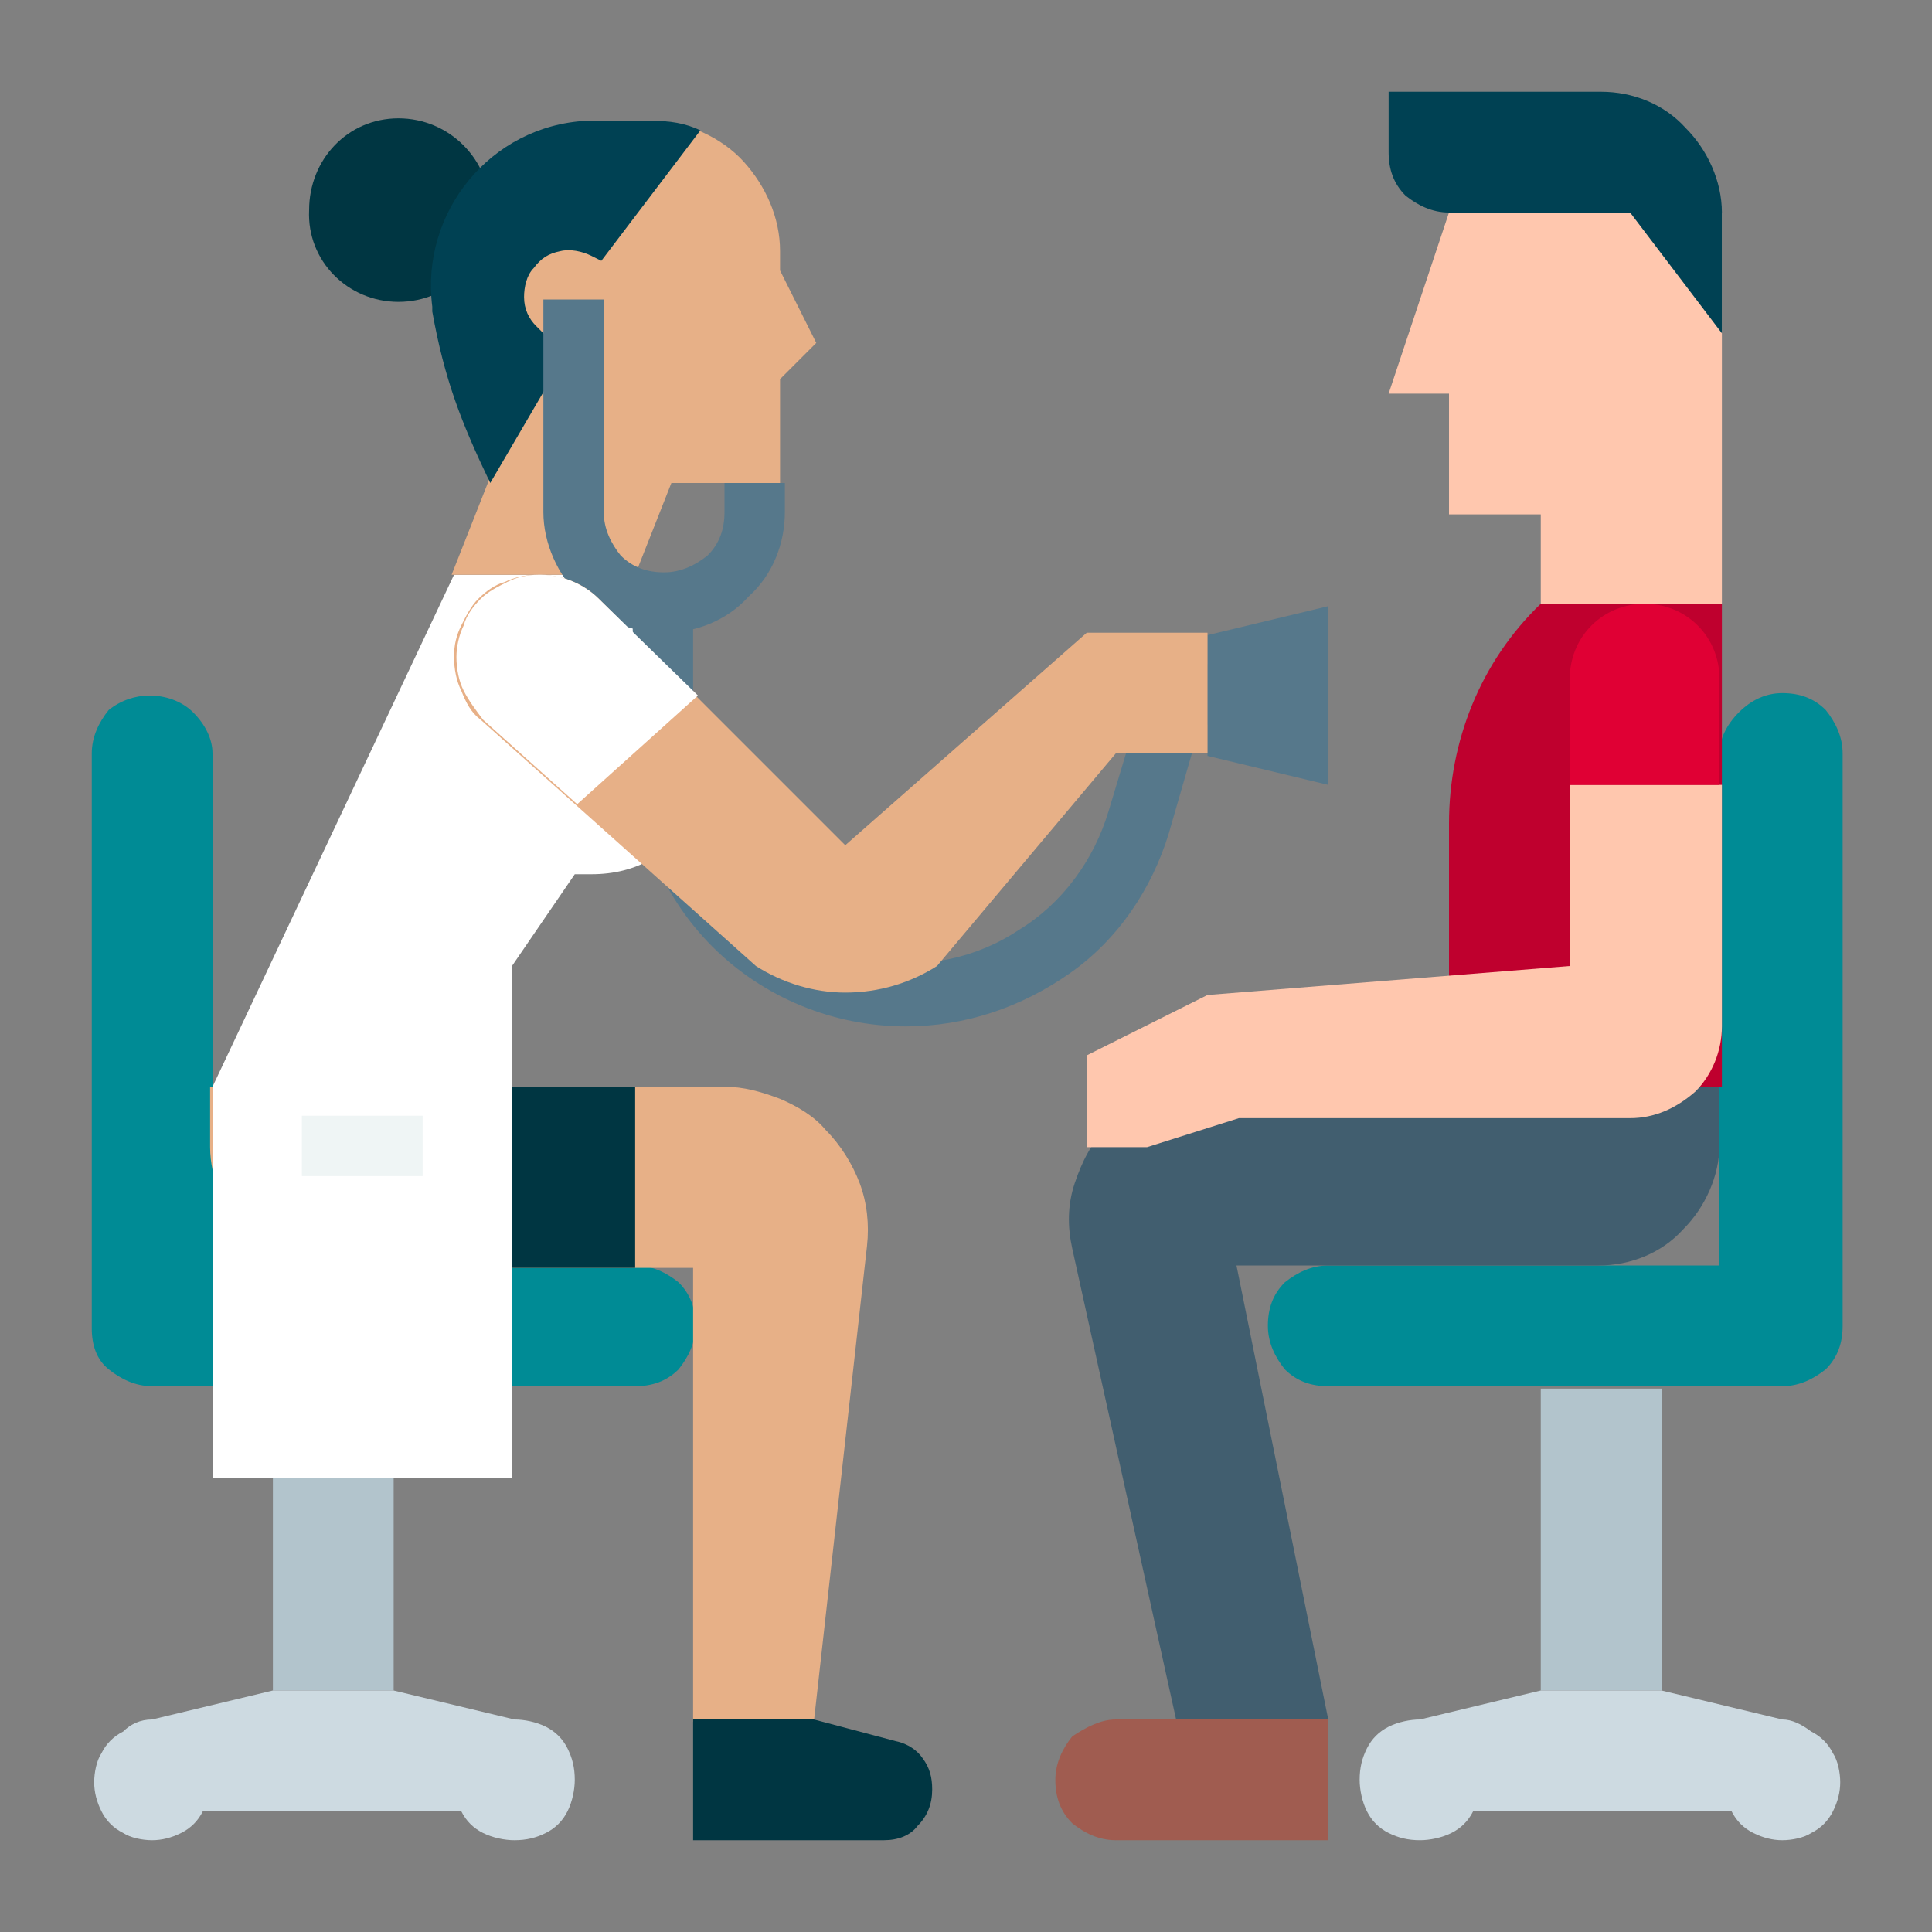 <?xml version="1.0" encoding="utf-8"?>
<!-- Generator: Adobe Illustrator 26.0.3, SVG Export Plug-In . SVG Version: 6.00 Build 0)  -->
<svg version="1.1" id="Layer_1" xmlns="http://www.w3.org/2000/svg" xmlns:xlink="http://www.w3.org/1999/xlink" x="0px" y="0px"
	 viewBox="0 0 80 80" style="enable-background:new 0 0 80 80;" xml:space="preserve">
<rect x="0" y="0" width="80" height="80" fill="#808080" stroke="none"/>
<style type="text/css">
	.st0{fill:#008B95;}
	.st1{fill:#E7B087;}
	.st2{fill:#003642;}
	.st3{fill:#BF002E;}
	.st4{fill:#FFC7AE;}
	.st5{fill:#004153;}
	.st6{fill:#B2C4CC;}
	.st7{fill:#CDDAE1;}
	.st8{fill:#415E6F;}
	.st9{fill:#A05C50;}
	.st10{fill:#E00034;}
	.st11{fill:#FFFFFF;}
	.st12{fill:#EFF5F5;}
	.st13{fill:#56788B;}
</style>
<path class="st0" d="M8.8,31.2v21.2h17.5c0.7,0,1.3,0.3,1.8,0.7c0.5,0.5,0.7,1.1,0.7,1.8s-0.3,1.3-0.7,1.8c-0.5,0.5-1.1,0.7-1.8,0.7
	h-20c-0.7,0-1.3-0.3-1.8-0.7C4,56.3,3.8,55.7,3.8,55V31.2c0-0.7,0.3-1.3,0.7-1.8C5,29,5.6,28.8,6.2,28.8S7.5,29,8,29.5
	C8.5,30,8.8,30.6,8.8,31.2z"/>
<path class="st0" d="M71.2,31.2v21.2H55c-0.7,0-1.3,0.3-1.8,0.7c-0.5,0.5-0.7,1.1-0.7,1.8s0.3,1.3,0.7,1.8c0.5,0.5,1.1,0.7,1.8,0.7
	h18.8c0.7,0,1.3-0.3,1.8-0.7c0.5-0.5,0.7-1.1,0.7-1.8V31.2c0-0.7-0.3-1.3-0.7-1.8c-0.5-0.5-1.1-0.7-1.8-0.7S72.5,29,72,29.5
	C71.5,30,71.2,30.6,71.2,31.2z"/>
<path class="st1" d="M8.8,45H30c0.8,0,1.5,0.2,2.3,0.5c0.7,0.3,1.4,0.7,1.9,1.3c0.6,0.6,1.1,1.4,1.4,2.2c0.3,0.8,0.4,1.7,0.3,2.6
	l-2.2,19.7h-5V52.5h-15c-1.3,0-2.6-0.5-3.5-1.5c-0.9-0.9-1.5-2.2-1.5-3.5V45z"/>
<path class="st2" d="M36.6,76.2h-7.9v-5h5l3.4,0.9c0.5,0.1,0.9,0.4,1.1,0.7c0.3,0.4,0.4,0.8,0.4,1.3c0,0.6-0.2,1.1-0.6,1.5
	C37.7,76,37.2,76.2,36.6,76.2z"/>
<path class="st2" d="M8.8,45h17.5v7.5H13.8c-1.3,0-2.6-0.5-3.5-1.5c-0.9-0.9-1.5-2.2-1.5-3.5V45z"/>
<path class="st2" d="M16.5,12.5c2.1,0,3.8-1.7,3.8-3.8c0-2.1-1.7-3.8-3.8-3.8c-2.1,0-3.7,1.7-3.7,3.8C12.7,10.8,14.4,12.5,16.5,12.5
	z"/>
<path class="st3" d="M71.2,45H60V34.1c0-3.4,1.3-6.7,3.8-9.1h7.5V45z"/>
<path class="st4" d="M60,8.8l-2.5,7.5H60v5h3.8V25h7.5v-3.8V8.8H60z"/>
<path class="st5" d="M57.5,3.8h8.8c1.3,0,2.6,0.5,3.5,1.5c0.9,0.9,1.5,2.2,1.5,3.5v5l-3.8-5H60c-0.7,0-1.3-0.3-1.8-0.7
	c-0.5-0.5-0.7-1.1-0.7-1.8V3.8z"/>
<path class="st6" d="M16.3,70h-5V57.5h5V70z"/>
<path class="st7" d="M6.3,71.2l5-1.2h5l5,1.2c0.4,0,0.9,0.1,1.3,0.3c0.4,0.2,0.7,0.5,0.9,0.9c0.2,0.4,0.3,0.8,0.3,1.3
	c0,0.4-0.1,0.9-0.3,1.3c-0.2,0.4-0.5,0.7-0.9,0.9c-0.4,0.2-0.8,0.3-1.3,0.3c-0.4,0-0.9-0.1-1.3-0.3c-0.4-0.2-0.7-0.5-0.9-0.9H8.4
	c-0.2,0.4-0.5,0.7-0.9,0.9c-0.4,0.2-0.8,0.3-1.2,0.3c-0.4,0-0.9-0.1-1.2-0.3c-0.4-0.2-0.7-0.5-0.9-0.9c-0.2-0.4-0.3-0.8-0.3-1.2
	c0-0.4,0.1-0.9,0.3-1.2c0.2-0.4,0.5-0.7,0.9-0.9C5.4,71.4,5.8,71.2,6.3,71.2z"/>
<path class="st6" d="M63.8,57.5h5V70h-5V57.5z"/>
<path class="st7" d="M73.8,71.2l-5-1.2h-5l-5,1.2c-0.4,0-0.9,0.1-1.3,0.3c-0.4,0.2-0.7,0.5-0.9,0.9c-0.2,0.4-0.3,0.8-0.3,1.3
	c0,0.4,0.1,0.9,0.3,1.3c0.2,0.4,0.5,0.7,0.9,0.9c0.4,0.2,0.8,0.3,1.3,0.3c0.4,0,0.9-0.1,1.3-0.3c0.4-0.2,0.7-0.5,0.9-0.9h10.7
	c0.2,0.4,0.5,0.7,0.9,0.9c0.4,0.2,0.8,0.3,1.2,0.3c0.4,0,0.9-0.1,1.2-0.3c0.4-0.2,0.7-0.5,0.9-0.9c0.2-0.4,0.3-0.8,0.3-1.2
	c0-0.4-0.1-0.9-0.3-1.2c-0.2-0.4-0.5-0.7-0.9-0.9C74.6,71.4,74.2,71.2,73.8,71.2z"/>
<path class="st8" d="M71.3,45H49.8c-1.5,0-2.9,0.6-3.9,1.6c-0.7,0.7-1.1,1.5-1.4,2.4c-0.3,0.9-0.3,1.8-0.1,2.7l4.3,19.5H55
	l-3.8-18.8h15c1.3,0,2.6-0.5,3.5-1.5c0.9-0.9,1.5-2.2,1.5-3.5V45z"/>
<path class="st9" d="M46.2,71.2H55v5h-8.8c-0.7,0-1.3-0.3-1.8-0.7c-0.5-0.5-0.7-1.1-0.7-1.8s0.3-1.3,0.7-1.8
	C45,71.5,45.6,71.2,46.2,71.2z"/>
<path class="st4" d="M65,32.5V40l-15,1.2l-5,2.5v3.8h2.5l3.8-1.2h16.2c1,0,1.9-0.4,2.7-1.1c0.7-0.7,1.1-1.7,1.1-2.7v-10H65z"/>
<path class="st10" d="M71.2,32.5H65v-4.4c0-0.8,0.3-1.6,0.9-2.2c0.6-0.6,1.4-0.9,2.2-0.9s1.6,0.3,2.2,0.9c0.6,0.6,0.9,1.4,0.9,2.2
	V32.5z"/>
<path class="st11" d="M21.2,61.2H8.8V45l10-21.2h7.5l2.6,5.3c0.3,0.7,0.5,1.5,0.5,2.2s-0.2,1.5-0.5,2.2c-0.4,0.8-1.1,1.5-1.8,2
	c-0.8,0.5-1.7,0.7-2.6,0.7h-0.7L21.2,40V61.2z"/>
<path class="st12" d="M12.5,46.2h5v2.5h-5V46.2z"/>
<path class="st1" d="M26.3,23.8l1.5-3.8h4.5v-4.3l1.5-1.5l-1.5-3v-0.8c0-1.4-0.6-2.7-1.5-3.7S28.4,5,27,5c-3,0-5.4,2.5-5.4,5.5
	L20.2,20l-1.5,3.8H26.3z"/>
<path class="st5" d="M23.4,14.7l-1.2-1.2c-0.3-0.3-0.5-0.7-0.5-1.2c0-0.4,0.1-0.9,0.4-1.2c0.3-0.4,0.6-0.6,1.1-0.7
	c0.4-0.1,0.9,0,1.3,0.2l0.4,0.2l4.1-5.4c-0.6-0.3-1.3-0.4-2-0.4h-2.4c-0.1,0-0.2,0-0.3,0c-4,0.2-6.9,3.8-6.4,7.7l0,0.2
	c0.5,2.8,1.2,4.6,2.4,7.1L23.4,14.7z"/>
<path class="st13" d="M55,32.5l-5-1.2v-5l5-1.2V32.5z"/>
<path class="st13" d="M37.5,42.5c-3,0-5.9-1.2-8-3.3c-2.1-2.1-3.3-5-3.3-8V25h2.5v6.2c0,2.1,0.8,4.1,2.1,5.7
	c1.4,1.6,3.3,2.6,5.4,2.9c2.1,0.3,4.2-0.1,6-1.3c1.8-1.1,3.1-2.9,3.7-4.9l1.6-5.3c0.1-0.3,0.2-0.5,0.5-0.6c0.2-0.2,0.5-0.2,0.7-0.2
	H50V30h-0.3l-1.3,4.5c-0.7,2.3-2.1,4.4-4.1,5.8C42.3,41.7,40,42.5,37.5,42.5z"/>
<path class="st13" d="M27.5,26.2c-1.3,0-2.6-0.5-3.5-1.5c-0.9-0.9-1.5-2.2-1.5-3.5v-8.8H25v8.8c0,0.7,0.3,1.3,0.7,1.8
	c0.5,0.5,1.1,0.7,1.8,0.7c0.7,0,1.3-0.3,1.8-0.7c0.5-0.5,0.7-1.1,0.7-1.8V20h2.5v1.2c0,1.3-0.5,2.6-1.5,3.5
	C30.1,25.7,28.8,26.2,27.5,26.2z"/>
<path class="st1" d="M24.8,24.8L35,35l10-8.8h5v5h-3.8L38.8,40c-1.1,0.7-2.4,1.1-3.8,1.1c-1.3,0-2.6-0.4-3.7-1.1L19.9,29.8
	c-0.4-0.3-0.6-0.7-0.8-1.2c-0.2-0.4-0.3-0.9-0.3-1.4c0-0.5,0.1-0.9,0.3-1.3c0.2-0.4,0.4-0.8,0.7-1.1c0.3-0.3,0.7-0.6,1.1-0.7
	c0.4-0.2,0.9-0.3,1.3-0.3h0.1C23.2,23.8,24.1,24.1,24.8,24.8z"/>
<path class="st11" d="M24.8,24.8c-0.6-0.6-1.5-1-2.4-1h-0.1c-0.5,0-0.9,0.1-1.3,0.3c-0.4,0.2-0.8,0.4-1.1,0.7
	c-0.3,0.3-0.6,0.7-0.7,1.1c-0.2,0.4-0.3,0.9-0.3,1.3c0,0.5,0.1,1,0.3,1.4c0.2,0.4,0.5,0.8,0.8,1.2l3.9,3.5l5-4.5L24.8,24.8z"/>
</svg>

